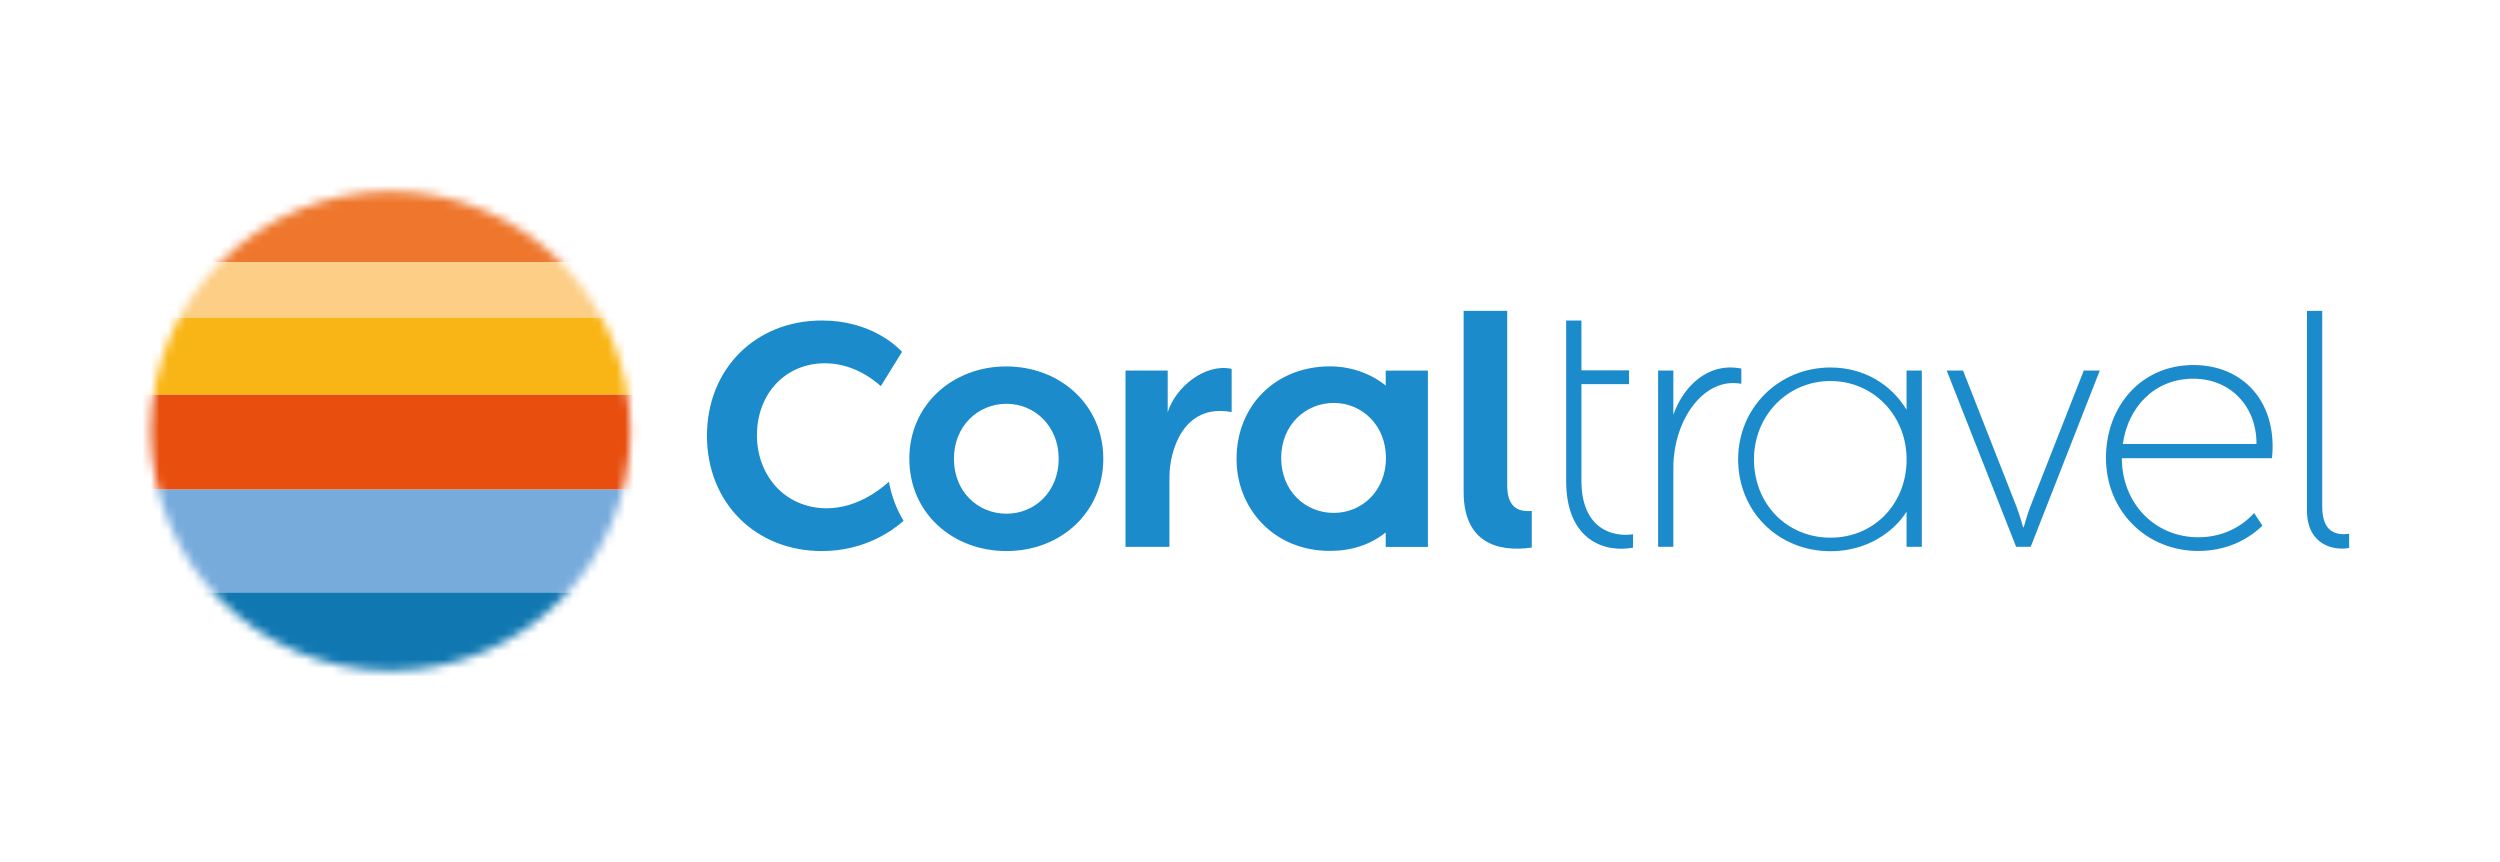 <svg width="290" height="100" viewBox="0 0 290 100" fill="none" xmlns="http://www.w3.org/2000/svg">
<mask id="mask0_3942_56615" style="mask-type:alpha" maskUnits="userSpaceOnUse" x="17" y="22" width="57" height="56">
<circle cx="45.305" cy="50" r="27.805" fill="#D9D9D9"/>
</mask>
<g mask="url(#mask0_3942_56615)">
<rect x="15.878" y="21.406" width="58.855" height="9.022" fill="#EE772D"/>
<rect x="15.878" y="45.756" width="58.855" height="11.037" fill="#E84E0E"/>
<rect x="15.878" y="56.793" width="58.855" height="11.932" fill="#77ABDC"/>
<rect x="15.878" y="68.725" width="58.855" height="9.788" fill="#1077B1"/>
<rect x="15.878" y="36.816" width="58.855" height="8.939" fill="#F9B515"/>
<rect x="15.878" y="30.428" width="58.855" height="6.389" fill="#FCCE86"/>
</g>
<path d="M181.675 55.805C181.675 62.804 186.308 64.144 189.435 63.521V61.974C187.065 62.336 183.446 61.341 183.446 55.777V44.562H188.969V42.96H183.446V37.18H181.675V55.805Z" fill="#1C8BCB"/>
<path d="M201.994 44.523C197.673 43.694 194.109 48.679 194.109 54.279V63.431H192.341V42.982H194.109V48.115C195.202 44.983 197.989 41.969 201.994 42.753V44.523Z" fill="#1C8BCB"/>
<path d="M272.5 63.567C270.674 63.902 267.61 63.19 267.61 59.224V36.059H269.38V58.773C269.38 61.727 270.971 62.119 272.5 61.922V63.567Z" fill="#1C8BCB"/>
<path d="M95.349 63.923C87.619 63.923 82.008 58.299 82.008 50.55C82.008 42.803 87.619 37.179 95.349 37.179C100.944 37.179 103.995 40.12 104.637 40.814L102.174 44.795C101.427 44.101 99.012 42.139 95.692 42.139C91.122 42.139 87.805 45.656 87.805 50.5C87.805 52.768 88.584 54.873 89.999 56.434C91.479 58.063 93.572 58.96 95.888 58.96C99.33 58.96 102.026 56.872 103.112 55.882C103.406 57.511 103.979 59.034 104.813 60.415C103.597 61.502 100.33 63.923 95.349 63.923Z" fill="#1C8BCB"/>
<path d="M177.685 63.518C173.674 64.083 169.781 62.919 169.781 57.062V36.06H174.837V56.3C174.837 58.547 175.819 59.439 177.685 59.264V63.518Z" fill="#1C8BCB"/>
<path d="M116.752 59.59C113.424 59.59 110.655 57.026 110.655 53.215C110.655 49.445 113.424 46.839 116.752 46.839C120.041 46.839 122.809 49.445 122.809 53.215C122.809 57.026 120.041 59.59 116.752 59.59ZM116.71 42.506C110.496 42.506 105.483 46.959 105.483 53.215C105.483 59.512 110.496 63.923 116.752 63.923C122.968 63.923 127.982 59.512 127.982 53.215C127.982 46.959 122.968 42.506 116.71 42.506Z" fill="#1C8BCB"/>
<path d="M142.872 42.785V47.798C137.195 46.749 135.655 52.385 135.655 55.338V63.438H130.56V42.985H135.453V47.819C136.376 44.893 139.764 42.125 142.872 42.785Z" fill="#1C8BCB"/>
<path d="M154.715 59.496C151.385 59.496 148.617 56.928 148.617 53.118C148.617 49.35 151.385 46.741 154.715 46.741C158.003 46.741 160.772 49.35 160.772 53.118C160.772 56.928 158.003 59.496 154.715 59.496ZM160.741 42.988V44.724C158.948 43.293 156.674 42.498 154.282 42.498C148 42.498 143.439 47.017 143.439 53.24C143.439 56.047 144.467 58.677 146.334 60.647C148.322 62.749 151.128 63.904 154.238 63.904C156.784 63.904 158.966 63.186 160.741 61.762V63.442H165.637V42.988H160.741Z" fill="#1C8BCB"/>
<path d="M212.338 62.371C207.279 62.371 203.462 58.467 203.462 53.285C203.462 48.189 207.361 44.198 212.338 44.198C217.177 44.198 220.985 48.004 221.161 52.929V53.651C220.987 58.648 217.252 62.371 212.338 62.371ZM221.161 42.984V47.532C219.374 44.564 216.185 42.629 212.338 42.629C206.329 42.629 201.623 47.311 201.623 53.285C201.623 56.194 202.709 58.885 204.681 60.855C206.668 62.843 209.386 63.941 212.338 63.941C215.28 63.941 217.987 62.843 219.969 60.853C220.432 60.388 220.826 59.886 221.161 59.35V63.432H222.931V42.984H221.161Z" fill="#1C8BCB"/>
<path d="M254.422 43.929C258.837 43.929 261.799 47.271 261.75 51.504H246.246C246.863 47.148 249.979 43.929 254.422 43.929ZM254.425 42.343C248.415 42.343 244.292 47.08 244.292 53.127C244.292 56.071 245.378 58.793 247.349 60.789C249.337 62.801 252.055 63.912 255.008 63.912C257.854 63.912 260.481 62.873 262.442 60.979L261.478 59.512C259.89 61.264 257.615 62.323 255.008 62.323C249.955 62.323 246.143 58.382 246.132 53.149H263.55C264.211 46.769 260.325 42.343 254.425 42.343Z" fill="#1C8BCB"/>
<path d="M241.719 42.982L235.475 58.878C235.095 59.893 234.758 61.153 234.758 61.153H234.672C234.672 61.153 234.336 59.893 233.955 58.878L227.712 42.982H225.816L233.872 63.431H235.56L243.576 42.982H241.719Z" fill="#1C8BCB"/>
</svg>
